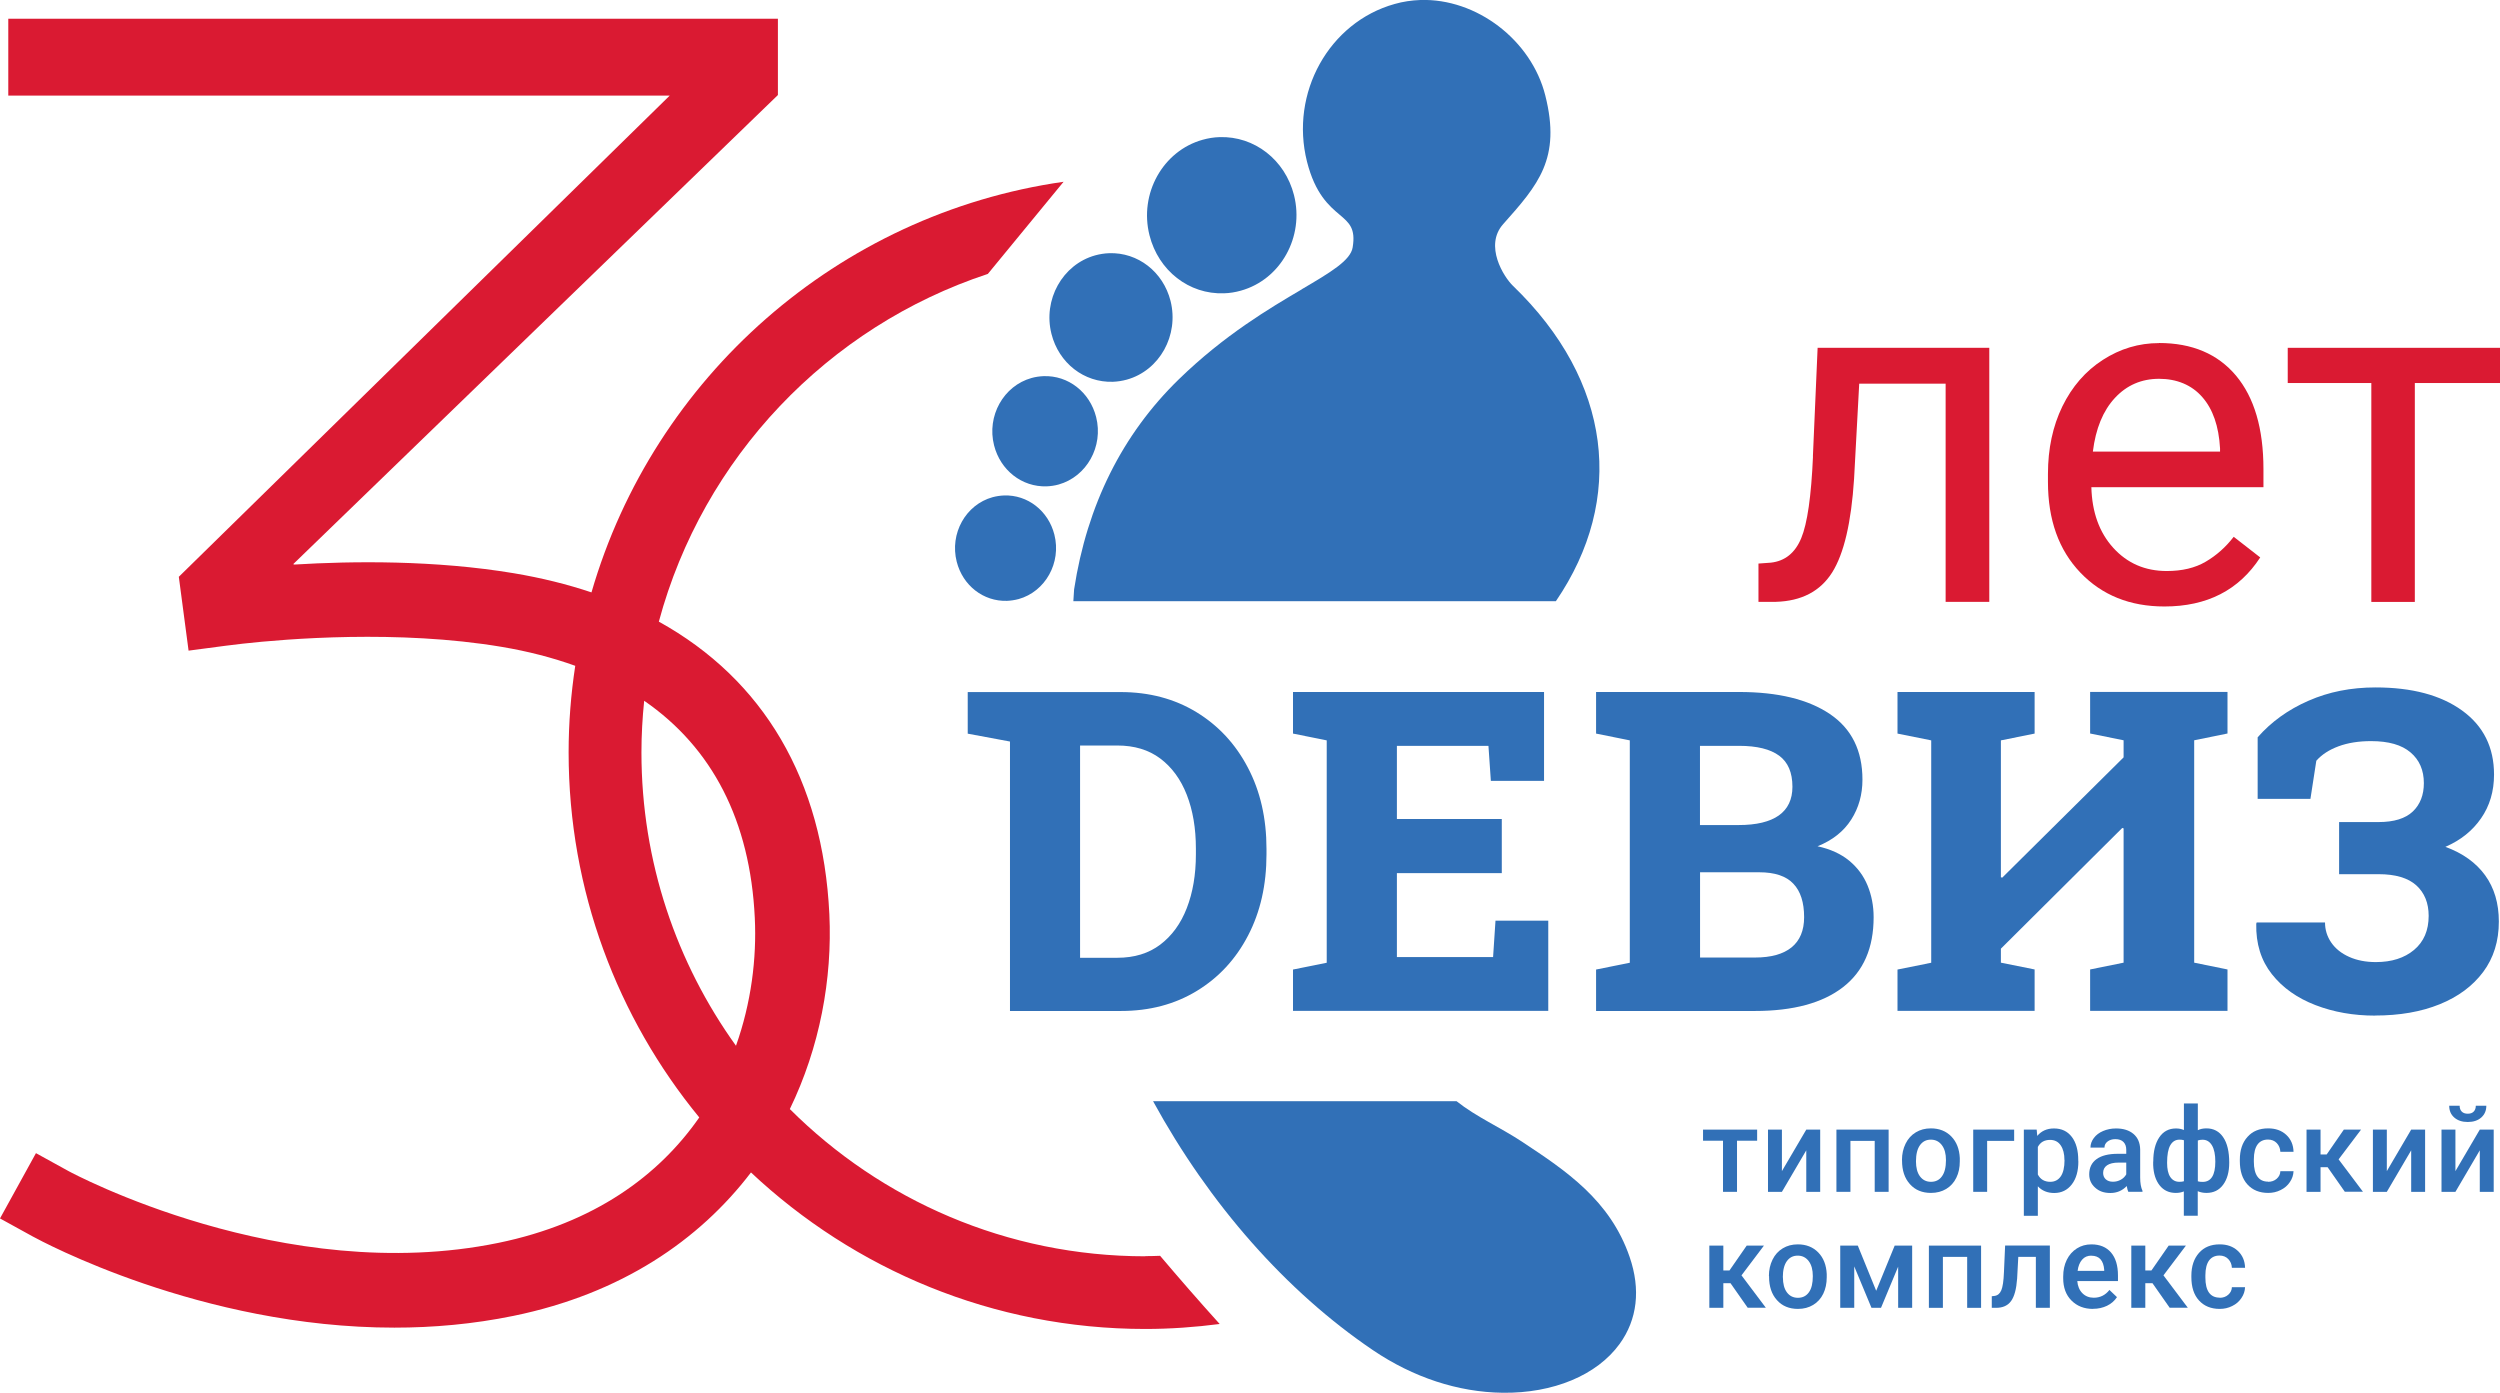 <?xml version="1.0" encoding="UTF-8"?> <svg xmlns="http://www.w3.org/2000/svg" id="b" data-name="Слой 2" viewBox="0 0 301.74 168.1"><g id="c" data-name="Layer 1"><g><g><g><path d="M157.14,34.91c-3.95,2.33-9.36,5.52-14.86,10.87-6.83,6.65-11.08,15.18-12.64,25.36l-.09,1.42h58.24c8.41-12.32,6.76-26.56-5.18-38.06-1.12-1.08-3.49-4.85-1.19-7.44,4.23-4.76,7.02-7.9,5.09-15.54C184.83,4.83,178.2-.22,171.43,0c-1.05.04-2.09.19-3.1.48-7.92,2.21-12.67,10.75-10.58,19.03.99,3.91,2.68,5.34,3.92,6.39,1.19,1.01,1.97,1.67,1.59,3.97-.26,1.58-2.72,3.03-6.12,5.03Z" style="fill: #3170b7; stroke-width: 0px;"></path><path d="M147.73,35.4c.69-.02,1.37-.13,2.04-.32,4.81-1.34,7.68-6.51,6.41-11.53-1.08-4.26-4.78-7.14-8.99-7-.68.02-1.37.13-2.04.32-4.8,1.34-7.68,6.51-6.41,11.53,1.08,4.27,4.77,7.15,8.99,7Z" style="fill: #3170b7; stroke-width: 0px;"></path><path d="M134.32,46.08c.56-.02,1.13-.11,1.68-.26,3.96-1.1,6.32-5.36,5.28-9.5-.89-3.51-3.94-5.88-7.41-5.76-.56.02-1.13.11-1.68.26-3.96,1.1-6.33,5.36-5.28,9.49.89,3.51,3.93,5.88,7.41,5.77Z" style="fill: #3170b7; stroke-width: 0px;"></path><path d="M196.69,151.71c-2.36-6.88-7.73-10.43-12.91-13.86-2.75-1.82-5.58-3.03-7.98-4.94h-36.63c6.79,12.42,16.05,22.95,26.54,30.05,4.86,3.29,10.27,5.07,15.65,5.14h0c6.11.08,11.39-2.12,14.12-5.89,2.14-2.95,2.56-6.58,1.21-10.5Z" style="fill: #3170b7; stroke-width: 0px;"></path><path d="M126.33,58.7c.48-.02.97-.09,1.44-.22,3.39-.95,5.43-4.6,4.53-8.14-.76-3.01-3.37-5.05-6.35-4.94-.48.02-.97.09-1.44.22-3.39.94-5.43,4.59-4.53,8.13.76,3.01,3.37,5.05,6.35,4.95Z" style="fill: #3170b7; stroke-width: 0px;"></path><path d="M122.93,72.31c3.24-.9,5.19-4.39,4.33-7.78-.73-2.88-3.23-4.83-6.08-4.73-.46.02-.93.09-1.38.21-3.25.9-5.19,4.39-4.33,7.78.73,2.88,3.22,4.82,6.07,4.73.46-.02.93-.09,1.38-.21Z" style="fill: #3170b7; stroke-width: 0px;"></path></g><g><path d="M121.9,122.02v-32.52l-5.1-.95v-5.02h18.45c3.45,0,6.5.81,9.15,2.42,2.64,1.61,4.72,3.84,6.21,6.69,1.5,2.85,2.25,6.12,2.25,9.82v.66c0,3.68-.74,6.95-2.22,9.79-1.48,2.85-3.54,5.08-6.19,6.69-2.64,1.61-5.69,2.42-9.15,2.42h-13.4ZM130.36,115.6h4.49c2.06,0,3.79-.53,5.19-1.59,1.4-1.06,2.47-2.52,3.2-4.4.73-1.88,1.1-4.04,1.1-6.49v-.69c0-2.47-.37-4.63-1.1-6.5-.73-1.87-1.8-3.33-3.2-4.38-1.4-1.05-3.13-1.57-5.19-1.57h-4.49v25.62Z" style="fill: #3170b7; stroke-width: 0px;"></path><path d="M156.06,122.02v-5l4.07-.82v-26.84l-4.07-.82v-5.02h30.3v10.73h-6.42l-.29-4.23h-11.05v8.83h12.66v6.53h-12.66v10.13h11.61l.29-4.39h6.37v10.89h-30.8Z" style="fill: #3170b7; stroke-width: 0px;"></path><path d="M192.64,122.02v-5l4.07-.82v-26.84l-4.07-.82v-5.02h17.26c4.69,0,8.34.89,10.96,2.66,2.62,1.77,3.93,4.41,3.93,7.92,0,1.8-.45,3.41-1.36,4.83-.91,1.42-2.26,2.49-4.06,3.21,1.55.34,2.82.92,3.82,1.74,1,.83,1.74,1.83,2.22,3,.48,1.17.73,2.45.73,3.82,0,3.72-1.23,6.54-3.7,8.45-2.47,1.91-6.01,2.87-10.63,2.87h-19.17ZM205.18,99.58h4.68c2.13,0,3.75-.39,4.84-1.16,1.09-.78,1.64-1.93,1.64-3.46,0-1.71-.53-2.96-1.6-3.75-1.07-.79-2.68-1.19-4.83-1.19h-4.73v9.57ZM205.18,115.57h6.64c1.94,0,3.41-.41,4.42-1.23,1-.82,1.51-2.03,1.51-3.64,0-1.78-.43-3.13-1.3-4.04-.86-.92-2.24-1.38-4.12-1.38h-7.14v10.29Z" style="fill: #3170b7; stroke-width: 0px;"></path><path d="M229.02,122.02v-5l4.07-.82v-26.84l-4.07-.82v-5.02h16.55v5.02l-4.07.82v16.52l.16.05,14.65-14.52v-2.06l-4.04-.82v-5.02h16.58v5.02l-4.02.82v26.84l4.02.82v5h-16.58v-5l4.04-.82v-16.21l-.16-.05-14.65,14.57v1.69l4.07.82v5h-16.55Z" style="fill: #3170b7; stroke-width: 0px;"></path><path d="M286.65,122.58c-2.59,0-4.99-.42-7.19-1.27-2.2-.85-3.96-2.09-5.26-3.74-1.3-1.65-1.93-3.67-1.88-6.07l.05-.16h8.25c0,.88.25,1.69.75,2.42.5.73,1.22,1.31,2.16,1.73.93.42,2.01.63,3.23.63,1.9,0,3.44-.49,4.61-1.47,1.17-.98,1.76-2.35,1.76-4.11,0-1.55-.5-2.78-1.49-3.68-1-.9-2.52-1.35-4.56-1.35h-4.76v-6.29h4.76c1.87,0,3.25-.43,4.14-1.28.89-.85,1.33-2,1.33-3.42,0-1.55-.53-2.79-1.6-3.7-1.07-.92-2.66-1.37-4.77-1.37-1.5,0-2.81.21-3.94.63-1.13.42-2.02,1-2.67,1.74l-.71,4.6h-6.37v-7.43c1.64-1.87,3.68-3.34,6.13-4.41,2.45-1.08,5.15-1.61,8.09-1.61,4.41,0,7.89.93,10.46,2.79,2.57,1.86,3.85,4.44,3.85,7.73,0,2.01-.52,3.77-1.56,5.27-1.04,1.51-2.48,2.66-4.31,3.45,2.1.77,3.7,1.92,4.8,3.44,1.1,1.52,1.65,3.38,1.65,5.58,0,2.36-.63,4.39-1.89,6.08-1.26,1.69-3.01,2.99-5.25,3.9-2.24.91-4.84,1.36-7.8,1.36Z" style="fill: #3170b7; stroke-width: 0px;"></path></g><g><path d="M212.09,137.68h-2.44v6.17h-1.69v-6.17h-2.41v-1.34h6.53v1.34Z" style="fill: #3170b7; stroke-width: 0px;"></path><path d="M218.01,136.34h1.68v7.51h-1.68v-5.01l-2.94,5.01h-1.68v-7.51h1.68v5.01l2.94-5.01Z" style="fill: #3170b7; stroke-width: 0px;"></path><path d="M227.96,143.85h-1.69v-6.15h-2.93v6.15h-1.69v-7.51h6.3v7.51Z" style="fill: #3170b7; stroke-width: 0px;"></path><path d="M229.56,140.02c0-.74.15-1.4.44-1.99.29-.59.7-1.04,1.23-1.36.53-.32,1.13-.48,1.82-.48,1.01,0,1.84.33,2.47.98.63.65.97,1.52,1.02,2.6v.4c0,.74-.13,1.4-.42,1.98-.28.58-.69,1.03-1.22,1.35-.53.32-1.14.48-1.84.48-1.06,0-1.91-.35-2.54-1.06-.64-.71-.95-1.65-.95-2.82v-.08ZM231.25,140.17c0,.77.16,1.38.48,1.81s.76.66,1.33.66,1.01-.22,1.33-.67c.32-.44.48-1.09.48-1.95,0-.76-.16-1.36-.49-1.8s-.77-.67-1.33-.67-.99.22-1.31.66c-.32.44-.49,1.09-.49,1.96Z" style="fill: #3170b7; stroke-width: 0px;"></path><path d="M243.1,137.7h-3.26v6.15h-1.68v-7.51h4.94v1.36Z" style="fill: #3170b7; stroke-width: 0px;"></path><path d="M250.85,140.17c0,1.16-.26,2.09-.79,2.78-.53.69-1.24,1.04-2.12,1.04-.82,0-1.48-.27-1.98-.81v3.56h-1.69v-10.4h1.55l.07.76c.5-.6,1.17-.9,2.02-.9.92,0,1.63.34,2.15,1.02s.78,1.63.78,2.84v.1ZM249.17,140.02c0-.75-.15-1.34-.45-1.78-.3-.44-.73-.66-1.28-.66-.69,0-1.18.28-1.48.85v3.33c.3.58.8.88,1.5.88.54,0,.96-.22,1.26-.65.3-.43.46-1.09.46-1.97Z" style="fill: #3170b7; stroke-width: 0px;"></path><path d="M256.88,143.85c-.07-.14-.14-.38-.19-.7-.54.56-1.19.84-1.97.84s-1.37-.21-1.85-.65c-.48-.43-.71-.96-.71-1.6,0-.8.3-1.42.89-1.84.59-.43,1.45-.64,2.55-.64h1.03v-.49c0-.39-.11-.7-.33-.93-.22-.23-.55-.35-.99-.35-.38,0-.7.1-.94.29-.25.19-.37.44-.37.73h-1.69c0-.41.14-.8.41-1.16.27-.36.64-.64,1.11-.84.47-.2.99-.31,1.57-.31.88,0,1.58.22,2.1.66.52.44.79,1.06.81,1.86v3.39c0,.68.09,1.21.28,1.62v.12h-1.72ZM255.03,142.63c.33,0,.65-.08.94-.24s.51-.38.66-.65v-1.42h-.91c-.62,0-1.09.11-1.41.33s-.47.53-.47.92c0,.32.11.58.32.77.21.19.5.29.86.29Z" style="fill: #3170b7; stroke-width: 0px;"></path><path d="M259.89,140.2c0-1.23.24-2.2.72-2.92s1.16-1.08,2.02-1.08c.35,0,.67.06.96.19v-3.21h1.68v3.23c.3-.15.64-.22,1.04-.22.86,0,1.54.36,2.02,1.07.49.71.73,1.74.73,3.07,0,1.12-.25,2.01-.74,2.67s-1.16.98-2.01.98c-.38,0-.74-.07-1.05-.21v2.96h-1.68v-2.93c-.28.12-.61.18-.97.18-.81,0-1.46-.3-1.94-.9-.48-.6-.75-1.42-.79-2.47v-.42ZM261.56,140.34c0,.75.12,1.32.38,1.71s.62.59,1.11.59c.21,0,.39-.02.54-.07v-4.95c-.16-.05-.33-.07-.53-.07-.48,0-.85.22-1.11.67-.26.45-.39,1.15-.39,2.12ZM267.38,140.2c0-.84-.13-1.49-.4-1.95-.27-.46-.65-.69-1.14-.69-.21,0-.4.03-.57.09v4.93c.15.05.35.07.58.07,1.02,0,1.53-.81,1.53-2.44Z" style="fill: #3170b7; stroke-width: 0px;"></path><path d="M273.74,142.64c.42,0,.77-.12,1.05-.37.28-.25.43-.55.44-.91h1.59c-.02.47-.16.9-.44,1.31-.27.41-.64.73-1.11.96-.47.24-.97.35-1.51.35-1.05,0-1.88-.34-2.5-1.02-.62-.68-.92-1.62-.92-2.82v-.17c0-1.14.3-2.06.92-2.75.61-.69,1.44-1.03,2.5-1.03.89,0,1.62.26,2.18.78.56.52.86,1.2.88,2.05h-1.59c-.02-.43-.17-.78-.44-1.06s-.63-.42-1.05-.42c-.55,0-.97.2-1.26.59s-.45,1-.45,1.8v.27c0,.81.15,1.42.44,1.82.29.4.72.6,1.27.6Z" style="fill: #3170b7; stroke-width: 0px;"></path><path d="M280.93,140.88h-.85v2.97h-1.69v-7.51h1.69v3h.74l2.07-3h2.08l-2.71,3.59,2.94,3.91h-2.19l-2.08-2.97Z" style="fill: #3170b7; stroke-width: 0px;"></path><path d="M291.02,136.34h1.68v7.51h-1.68v-5.01l-2.94,5.01h-1.68v-7.51h1.68v5.01l2.94-5.01Z" style="fill: #3170b7; stroke-width: 0px;"></path><path d="M299.3,136.34h1.68v7.51h-1.68v-5.01l-2.94,5.01h-1.68v-7.51h1.68v5.01l2.94-5.01ZM300.09,133.46c0,.58-.2,1.05-.61,1.42-.41.36-.95.54-1.63.54s-1.22-.18-1.63-.54c-.41-.36-.61-.83-.61-1.42h1.26c0,.31.09.54.26.71.17.17.41.25.72.25s.54-.08.71-.25c.17-.17.26-.41.26-.71h1.27Z" style="fill: #3170b7; stroke-width: 0px;"></path><path d="M208.85,154.88h-.85v2.97h-1.69v-7.51h1.69v3h.74l2.08-3h2.08l-2.71,3.59,2.94,3.91h-2.19l-2.08-2.97Z" style="fill: #3170b7; stroke-width: 0px;"></path><path d="M213.5,154.02c0-.74.15-1.4.44-1.99.29-.59.7-1.04,1.23-1.36.53-.32,1.13-.48,1.82-.48,1.01,0,1.84.33,2.47.98.63.65.97,1.52,1.02,2.6v.4c0,.74-.14,1.4-.42,1.98s-.69,1.03-1.22,1.35c-.53.32-1.14.48-1.83.48-1.06,0-1.91-.35-2.54-1.06-.64-.71-.95-1.65-.95-2.82v-.08ZM215.19,154.17c0,.77.16,1.38.48,1.81s.76.66,1.33.66,1.01-.22,1.33-.67c.32-.44.47-1.09.47-1.95,0-.76-.16-1.36-.49-1.8s-.77-.67-1.33-.67-.99.22-1.31.66c-.32.44-.49,1.09-.49,1.96Z" style="fill: #3170b7; stroke-width: 0px;"></path><path d="M226.46,155.77l2.22-5.43h2.11v7.51h-1.69v-4.97l-2.07,4.97h-1.15l-2.08-5v5h-1.69v-7.51h2.12l2.21,5.43Z" style="fill: #3170b7; stroke-width: 0px;"></path><path d="M239.12,157.85h-1.69v-6.15h-2.93v6.15h-1.69v-7.51h6.3v7.51Z" style="fill: #3170b7; stroke-width: 0px;"></path><path d="M247.41,150.34v7.51h-1.69v-6.15h-2.12l-.14,2.62c-.09,1.26-.33,2.16-.73,2.71s-1,.82-1.81.82h-.52v-1.4s.34-.04.34-.04c.37-.05.64-.28.81-.68s.28-1.13.32-2.19l.14-3.21h5.4Z" style="fill: #3170b7; stroke-width: 0px;"></path><path d="M252.62,157.98c-1.07,0-1.93-.34-2.6-1.01s-1-1.57-1-2.69v-.21c0-.75.14-1.42.43-2.01s.7-1.05,1.22-1.38c.52-.33,1.11-.49,1.75-.49,1.02,0,1.81.33,2.37.98s.84,1.58.84,2.77v.68h-4.91c.05.62.26,1.11.62,1.47.36.36.82.54,1.37.54.77,0,1.4-.31,1.89-.94l.91.87c-.3.45-.7.8-1.2,1.04s-1.06.37-1.69.37ZM252.42,151.55c-.46,0-.84.16-1.12.49-.28.32-.47.78-.54,1.35h3.21v-.12c-.04-.56-.19-.99-.45-1.28s-.63-.43-1.1-.43Z" style="fill: #3170b7; stroke-width: 0px;"></path><path d="M259.78,154.88h-.85v2.97h-1.69v-7.51h1.69v3h.74l2.08-3h2.08l-2.71,3.59,2.94,3.91h-2.19l-2.08-2.97Z" style="fill: #3170b7; stroke-width: 0px;"></path><path d="M267.89,156.64c.42,0,.77-.12,1.05-.37s.43-.55.44-.91h1.59c-.02.47-.16.9-.44,1.31-.27.41-.64.73-1.11.96-.47.24-.97.35-1.51.35-1.05,0-1.88-.34-2.5-1.02-.62-.68-.92-1.62-.92-2.82v-.17c0-1.14.31-2.06.92-2.75.61-.69,1.44-1.03,2.5-1.03.89,0,1.62.26,2.18.78.56.52.86,1.2.88,2.05h-1.59c-.02-.43-.17-.78-.44-1.06s-.63-.42-1.05-.42c-.55,0-.97.2-1.26.59s-.45,1-.45,1.8v.27c0,.81.15,1.42.44,1.82s.72.6,1.27.6Z" style="fill: #3170b7; stroke-width: 0px;"></path></g></g><g><path d="M138.24,151.63c-16.73,0-31.91-6.79-42.91-17.77,3.62-7.47,5.14-15.71,4.77-23.53-.78-16.21-7.95-28.31-20.58-35.3,5.32-19.78,20.39-35.6,39.71-41.97l9.14-11.12c-27.26,3.89-49.47,23.63-56.98,49.56-2.92-.98-6.03-1.75-9.36-2.31-9.51-1.59-19.46-1.48-26.51-1.05l-.13-.05L93.89,11.47V2.26H1v9.28h79.83l-59.23,58.06h-.02s1.18,8.93,1.18,8.93l4.46-.59c.62-.08,1.31-.17,2.06-.25,5.24-.58,18.76-1.71,31.25.38,3.21.54,6.18,1.31,8.9,2.29-.52,3.41-.8,6.9-.8,10.45,0,16.71,5.92,32.06,15.77,44.06-4.87,7-12.64,12.75-24.25,15.14-25.93,5.33-51.62-8.52-51.87-8.66l-3.94-2.17-4.34,7.88,3.94,2.17c.97.53,20.31,11.01,43.66,11.01,4.67,0,9.5-.42,14.37-1.42,13.02-2.67,22.44-9.14,28.67-17.31,12.46,11.7,29.2,18.89,47.6,18.89,3.04,0,6.03-.22,8.97-.6-2.52-2.79-4.92-5.55-7.19-8.23-.59.02-1.18.04-1.78.04ZM77.42,90.82c0-2.11.12-4.19.33-6.24,8.24,5.68,12.79,14.51,13.35,26.19.24,4.91-.43,10.28-2.27,15.45-7.17-9.98-11.41-22.2-11.41-35.4Z" style="fill: #da1a32; stroke-width: 0px;"></path><path d="M218.82,55.1c-.21,4.8-.68,8.09-1.42,9.86-.74,1.78-1.96,2.76-3.66,2.95l-1.5.11v4.62h2.1c3.1-.09,5.36-1.28,6.79-3.54,1.43-2.27,2.31-6.04,2.65-11.31l.62-11.48h10.43v26.33h5.27v-30.66h-20.72l-.57,13.12Z" style="fill: #da1a32; stroke-width: 0px;"></path><path d="M260.59,41.41c-2.44,0-4.7.68-6.79,2.03-2.09,1.35-3.71,3.22-4.88,5.61-1.16,2.39-1.74,5.11-1.74,8.15v.96c0,4.57,1.3,8.22,3.91,10.95s5.99,4.09,10.15,4.09c5.14,0,8.99-1.97,11.56-5.92l-3.2-2.49c-.96,1.25-2.09,2.25-3.37,3-1.29.76-2.85,1.13-4.71,1.13-2.61,0-4.76-.93-6.45-2.79-1.69-1.86-2.57-4.3-2.65-7.33h20.77v-2.18c0-4.89-1.11-8.65-3.31-11.28-2.21-2.63-5.31-3.94-9.3-3.94ZM267.96,54.51h-15.36c.34-2.78,1.23-4.94,2.66-6.48s3.21-2.31,5.33-2.31,3.93.73,5.21,2.2c1.29,1.46,2,3.53,2.15,6.19v.4Z" style="fill: #da1a32; stroke-width: 0px;"></path><polygon points="276.12 41.98 276.12 46.23 286.21 46.23 286.21 72.65 291.46 72.65 291.46 46.23 301.74 46.23 301.74 41.98 276.12 41.98" style="fill: #da1a32; stroke-width: 0px;"></polygon></g></g></g></svg> 